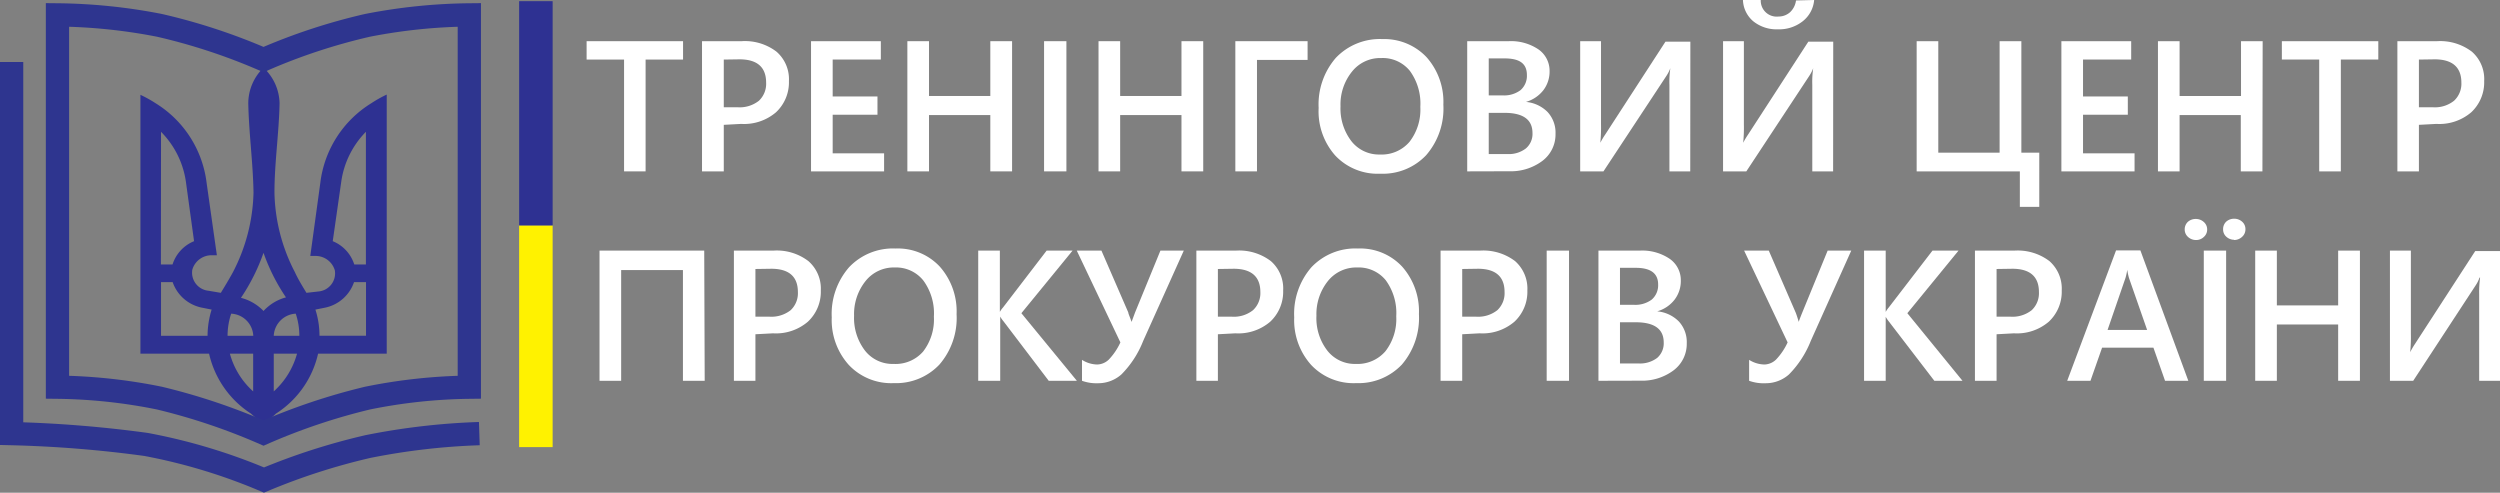 <svg id="Layer_1" data-name="Layer 1" xmlns="http://www.w3.org/2000/svg" viewBox="0 0 214.88 42.35"><rect x="0" y="0" width="214.88" height="42.35" fill="#808080" stroke="none"/><defs><style>.cls-1{fill:#ffffff;}.cls-2{fill:#fff200;}.cls-3{fill:#2e3192;}.cls-4{fill:none;stroke:#2e358f;stroke-width:2px;}</style></defs><path class="cls-1" d="M64.37,7.39H61.15V17H59.3V7.39H56.08V5.81h8.29Z" transform="translate(-5.66 -2.27)"/><path class="cls-1" d="M67.87,13V17H66V5.81h3.4a4.47,4.47,0,0,1,3,.9,3.13,3.13,0,0,1,1.07,2.53,3.52,3.52,0,0,1-1.11,2.68,4.22,4.22,0,0,1-3,1Zm0-5.61v4.1h1.2a2.66,2.66,0,0,0,1.82-.56,2,2,0,0,0,.62-1.56c0-1.32-.76-2-2.29-2Z" transform="translate(-5.66 -2.27)"/><path class="cls-1" d="M81.65,17H75.37V5.81h6V7.39H77.23v3.17h3.85v1.57H77.23v3.32h4.42Z" transform="translate(-5.66 -2.27)"/><path class="cls-1" d="M92.65,17H90.78V12.16H85.51V17H83.65V5.81h1.86v4.71h5.27V5.81h1.87Z" transform="translate(-5.66 -2.27)"/><path class="cls-1" d="M97.32,17H95.4V5.81h1.92Z" transform="translate(-5.66 -2.27)"/><path class="cls-1" d="M109.08,17h-1.87V12.16h-5.27V17h-1.86V5.81h1.86v4.71h5.27V5.81h1.87Z" transform="translate(-5.66 -2.27)"/><path class="cls-1" d="M118.05,7.42H113.7V17h-1.86V5.81h6.21Z" transform="translate(-5.66 -2.27)"/><path class="cls-1" d="M124.3,17.2a5,5,0,0,1-3.88-1.57A5.72,5.72,0,0,1,119,11.55a6.1,6.1,0,0,1,1.48-4.31,5.21,5.21,0,0,1,4-1.61,5,5,0,0,1,3.8,1.56,5.78,5.78,0,0,1,1.44,4.08,6.11,6.11,0,0,1-1.48,4.34A5.12,5.12,0,0,1,124.3,17.2Zm.08-9.94a3.09,3.09,0,0,0-2.5,1.15,4.49,4.49,0,0,0-1,3,4.61,4.61,0,0,0,.94,3,3,3,0,0,0,2.45,1.14,3.14,3.14,0,0,0,2.54-1.09,4.51,4.51,0,0,0,.93-3,4.77,4.77,0,0,0-.9-3.1A3,3,0,0,0,124.38,7.26Z" transform="translate(-5.66 -2.27)"/><path class="cls-1" d="M131.77,17V5.81h3.56a4.21,4.21,0,0,1,2.57.71,2.24,2.24,0,0,1,.95,1.86,2.64,2.64,0,0,1-.54,1.65,2.93,2.93,0,0,1-1.49,1v0a3,3,0,0,1,1.85.86,2.61,2.61,0,0,1,.69,1.88,2.84,2.84,0,0,1-1.13,2.33,4.52,4.52,0,0,1-2.86.89Zm1.85-9.71v3.18h1.21a2.35,2.35,0,0,0,1.52-.45,1.63,1.63,0,0,0,.55-1.3c0-1-.64-1.43-1.92-1.43Zm0,4.68v3.54h1.59a2.39,2.39,0,0,0,1.6-.48,1.63,1.63,0,0,0,.57-1.32c0-1.16-.8-1.74-2.41-1.74Z" transform="translate(-5.66 -2.27)"/><path class="cls-1" d="M150.94,17h-1.79V9.56a8,8,0,0,1,.08-1.43h0a3.3,3.3,0,0,1-.33.65L143.48,17h-2V5.81h1.79v7.13a13,13,0,0,1-.06,1.6h0a6.87,6.87,0,0,1,.41-.69l5.19-8h2.14Z" transform="translate(-5.66 -2.27)"/><path class="cls-1" d="M163.22,17h-1.79V9.56a8,8,0,0,1,.08-1.43h0a3.3,3.3,0,0,1-.33.65L155.76,17h-2V5.81h1.79v7.13a13,13,0,0,1-.06,1.6h0a6.87,6.87,0,0,1,.41-.69l5.19-8h2.14ZM161.59,2.27a2.59,2.59,0,0,1-1,1.84,3.26,3.26,0,0,1-2.11.68,3.2,3.2,0,0,1-2.11-.68,2.5,2.5,0,0,1-.9-1.84H157a1.37,1.37,0,0,0,1.53,1.42,1.47,1.47,0,0,0,1-.38,1.68,1.68,0,0,0,.5-1Z" transform="translate(-5.66 -2.27)"/><path class="cls-1" d="M180.94,20.05h-1.67V17H170.4V5.81h1.86v9.58h5.27V5.81h1.87v9.58h1.54Z" transform="translate(-5.66 -2.27)"/><path class="cls-1" d="M189.13,17h-6.29V5.81h6V7.39H184.7v3.17h3.85v1.57H184.7v3.32h4.43Z" transform="translate(-5.66 -2.27)"/><path class="cls-1" d="M200.12,17h-1.86V12.16H193V17h-1.86V5.81H193v4.71h5.28V5.81h1.86Z" transform="translate(-5.66 -2.27)"/><path class="cls-1" d="M210.08,7.39h-3.22V17H205V7.39h-3.21V5.81h8.29Z" transform="translate(-5.66 -2.27)"/><path class="cls-1" d="M213.57,13V17h-1.85V5.81h3.4a4.5,4.5,0,0,1,3,.9,3.12,3.12,0,0,1,1.06,2.53,3.52,3.52,0,0,1-1.11,2.68,4.22,4.22,0,0,1-3,1Zm0-5.61v4.1h1.2a2.64,2.64,0,0,0,1.82-.56,2,2,0,0,0,.63-1.56c0-1.32-.77-2-2.3-2Z" transform="translate(-5.66 -2.27)"/><path class="cls-1" d="M66.23,35H64.36V25.48H59.05V35H57.19V23.81h9Z" transform="translate(-5.66 -2.27)"/><path class="cls-1" d="M70.59,31V35H68.74V23.81h3.4a4.47,4.47,0,0,1,3,.9,3.13,3.13,0,0,1,1.07,2.53,3.52,3.52,0,0,1-1.11,2.68,4.22,4.22,0,0,1-3,1Zm0-5.61v4.1H71.8a2.68,2.68,0,0,0,1.82-.56,2,2,0,0,0,.62-1.56c0-1.32-.76-2-2.29-2Z" transform="translate(-5.66 -2.27)"/><path class="cls-1" d="M82.49,35.2a5,5,0,0,1-3.88-1.57,5.76,5.76,0,0,1-1.46-4.08,6.1,6.1,0,0,1,1.49-4.31,5.19,5.19,0,0,1,4-1.61,4.93,4.93,0,0,1,3.8,1.56,5.78,5.78,0,0,1,1.44,4.08,6.11,6.11,0,0,1-1.48,4.34A5.12,5.12,0,0,1,82.49,35.2Zm.08-9.94a3.1,3.1,0,0,0-2.5,1.15,4.54,4.54,0,0,0-1,3,4.61,4.61,0,0,0,.94,3,3,3,0,0,0,2.46,1.14A3.14,3.14,0,0,0,85,32.49a4.51,4.51,0,0,0,.93-3,4.77,4.77,0,0,0-.9-3.1A3,3,0,0,0,82.57,25.26Z" transform="translate(-5.66 -2.27)"/><path class="cls-1" d="M98.22,35H95.8l-3.9-5.13a2.3,2.3,0,0,1-.27-.39h0V35H89.74V23.81H91.6v5.27h0a1.93,1.93,0,0,1,.27-.38l3.75-4.89h2.23l-4.4,5.38Z" transform="translate(-5.66 -2.27)"/><path class="cls-1" d="M107.41,23.81l-3.49,7.76a8.45,8.45,0,0,1-1.87,2.88,3,3,0,0,1-2,.76A3.66,3.66,0,0,1,98.66,35V33.2a2.51,2.51,0,0,0,1.3.4,1.49,1.49,0,0,0,1-.42,5.38,5.38,0,0,0,1-1.48l-3.75-7.89h2.12l2.31,5.32c0,.11.14.38.28.81h0l.3-.81,2.18-5.32Z" transform="translate(-5.66 -2.27)"/><path class="cls-1" d="M110.34,31V35h-1.85V23.81h3.4a4.5,4.5,0,0,1,3,.9,3.12,3.12,0,0,1,1.06,2.53,3.52,3.52,0,0,1-1.11,2.68,4.22,4.22,0,0,1-3,1Zm0-5.61v4.1h1.2a2.64,2.64,0,0,0,1.82-.56,2,2,0,0,0,.63-1.56c0-1.32-.77-2-2.3-2Z" transform="translate(-5.66 -2.27)"/><path class="cls-1" d="M122.23,35.2a5,5,0,0,1-3.88-1.57,5.76,5.76,0,0,1-1.45-4.08,6.1,6.1,0,0,1,1.48-4.31,5.19,5.19,0,0,1,4-1.61,4.92,4.92,0,0,1,3.8,1.56,5.78,5.78,0,0,1,1.44,4.08,6.15,6.15,0,0,1-1.47,4.34A5.14,5.14,0,0,1,122.23,35.2Zm.09-9.94a3.12,3.12,0,0,0-2.51,1.15,4.54,4.54,0,0,0-1,3,4.56,4.56,0,0,0,.94,3,3,3,0,0,0,2.45,1.14,3.16,3.16,0,0,0,2.54-1.09,4.51,4.51,0,0,0,.93-3,4.77,4.77,0,0,0-.9-3.1A3,3,0,0,0,122.32,25.26Z" transform="translate(-5.66 -2.27)"/><path class="cls-1" d="M131.34,31V35h-1.86V23.81h3.4a4.51,4.51,0,0,1,3,.9,3.15,3.15,0,0,1,1.06,2.53,3.52,3.52,0,0,1-1.11,2.68,4.22,4.22,0,0,1-3,1Zm0-5.61v4.1h1.2a2.66,2.66,0,0,0,1.82-.56,2,2,0,0,0,.62-1.56c0-1.32-.76-2-2.29-2Z" transform="translate(-5.66 -2.27)"/><path class="cls-1" d="M140.52,35H138.6V23.81h1.92Z" transform="translate(-5.66 -2.27)"/><path class="cls-1" d="M143.05,35V23.81h3.56a4.21,4.21,0,0,1,2.57.71,2.24,2.24,0,0,1,.95,1.86,2.64,2.64,0,0,1-.54,1.65,2.89,2.89,0,0,1-1.49,1v0a3,3,0,0,1,1.85.86,2.61,2.61,0,0,1,.69,1.88,2.84,2.84,0,0,1-1.13,2.33,4.52,4.52,0,0,1-2.86.89Zm1.85-9.71v3.18h1.21a2.35,2.35,0,0,0,1.52-.45,1.63,1.63,0,0,0,.55-1.3c0-.95-.64-1.43-1.92-1.43Zm0,4.68v3.54h1.59a2.44,2.44,0,0,0,1.61-.48,1.66,1.66,0,0,0,.56-1.32c0-1.16-.8-1.74-2.41-1.74Z" transform="translate(-5.66 -2.27)"/><path class="cls-1" d="M164.78,23.81l-3.48,7.76a8.6,8.6,0,0,1-1.87,2.88,3,3,0,0,1-2,.76A3.71,3.71,0,0,1,156,35V33.2a2.57,2.57,0,0,0,1.31.4,1.49,1.49,0,0,0,1-.42,5.39,5.39,0,0,0,1-1.48l-3.74-7.89h2.12l2.31,5.32q.07.16.27.81h0q0-.07.3-.81l2.18-5.32Z" transform="translate(-5.66 -2.27)"/><path class="cls-1" d="M174.34,35h-2.42L168,29.89a2.74,2.74,0,0,1-.26-.39h0V35h-1.86V23.81h1.86v5.27h0a2.35,2.35,0,0,1,.26-.38l3.76-4.89H174l-4.4,5.38Z" transform="translate(-5.66 -2.27)"/><path class="cls-1" d="M177.27,31V35h-1.86V23.81h3.4a4.51,4.51,0,0,1,3,.9,3.15,3.15,0,0,1,1.06,2.53,3.52,3.52,0,0,1-1.11,2.68,4.22,4.22,0,0,1-3,1Zm0-5.61v4.1h1.2a2.66,2.66,0,0,0,1.82-.56,2,2,0,0,0,.62-1.56c0-1.32-.76-2-2.29-2Z" transform="translate(-5.66 -2.27)"/><path class="cls-1" d="M193.75,35h-2l-1-2.85h-4.41l-1,2.85h-2l4.2-11.21h2.09Zm-3.54-4.37-1.56-4.47a5.91,5.91,0,0,1-.15-.7h0a4.83,4.83,0,0,1-.15.7l-1.54,4.47Z" transform="translate(-5.66 -2.27)"/><path class="cls-1" d="M194.42,22.9a1,1,0,0,1-.7-.27.84.84,0,0,1-.28-.64.88.88,0,0,1,.27-.65,1,1,0,0,1,.68-.25,1,1,0,0,1,.69.26.84.84,0,0,1,.29.64.83.83,0,0,1-.28.64A.94.94,0,0,1,194.42,22.9ZM197,35h-1.92V23.81H197Zm.7-12.12a1,1,0,0,1-.68-.26.83.83,0,0,1-.28-.65.88.88,0,0,1,.27-.65,1,1,0,0,1,.67-.25,1,1,0,0,1,.7.26.83.83,0,0,1,.28.64.85.85,0,0,1-.27.64A1,1,0,0,1,197.67,22.9Z" transform="translate(-5.66 -2.27)"/><path class="cls-1" d="M208.5,35h-1.87V30.16h-5.27V35H199.5V23.81h1.86v4.71h5.27V23.81h1.87Z" transform="translate(-5.66 -2.27)"/><path class="cls-1" d="M220.54,35h-1.79V27.56a9.07,9.07,0,0,1,.08-1.43h-.05a2.81,2.81,0,0,1-.32.65L213.08,35h-2V23.81h1.8v7.13a13,13,0,0,1-.06,1.6h0a6.64,6.64,0,0,1,.4-.69l5.19-8h2.14Z" transform="translate(-5.66 -2.27)"/><rect class="cls-2" x="44.62" y="19.38" width="2.88" height="19.05"/><rect class="cls-3" x="44.62" y="0.1" width="2.88" height="19.27"/><path class="cls-4" d="M6.66,7.6V39.54a103.65,103.65,0,0,1,11.55.93,49.16,49.16,0,0,1,10.14,3.06,55.37,55.37,0,0,1,8.94-2.88,58.23,58.23,0,0,1,9.57-1.11" transform="translate(-5.66 -2.27)"/><path class="cls-3" d="M28.31,8.09A4.27,4.27,0,0,0,27,11.14c.05,2.56.41,5.13.45,7.69a15.56,15.56,0,0,1-1.76,6.82c-.33.61-.69,1.2-1.05,1.79l-1.06-.18a1.56,1.56,0,0,1-1.39-1.81,1.72,1.72,0,0,1,1.72-1.24l.39,0L23.42,18a9.36,9.36,0,0,0-4.36-6.84,10.76,10.76,0,0,0-1.33-.74V32.67h5.9a8.32,8.32,0,0,0,3.6,5.15c.53.49.53.41,1.08.94.52-.49.52-.41,1.07-.94A8.28,8.28,0,0,0,33,32.67h5.9V10.4a10,10,0,0,0-1.32.74A9.35,9.35,0,0,0,33.19,18l-.86,6.27.39,0a1.72,1.72,0,0,1,1.72,1.24,1.56,1.56,0,0,1-1.39,1.81L32,27.44c-.36-.59-.72-1.18-1-1.79a15.42,15.42,0,0,1-1.75-6.82c0-2.56.39-5.13.44-7.69A4.3,4.3,0,0,0,28.31,8.09ZM19.5,13.6a7.62,7.62,0,0,1,2.13,4.23L22.34,23a3.22,3.22,0,0,0-1.85,2h-1Zm17.61,0V25h-1a3.22,3.22,0,0,0-1.85-2L35,17.83A7.62,7.62,0,0,1,37.11,13.6ZM28.31,24a16.59,16.59,0,0,0,1.93,3.83A4,4,0,0,0,28.31,29a4.07,4.07,0,0,0-1.94-1.13A17,17,0,0,0,28.31,24ZM19.5,26.52h1A3.35,3.35,0,0,0,23,28.71l.85.17a7.67,7.67,0,0,0-.35,2.25h-4Zm16.62,0h1v4.61h-4a7.35,7.35,0,0,0-.35-2.25l.85-.17a3.35,3.35,0,0,0,2.47-2.19ZM25.53,29.23a2,2,0,0,1,1.9,1.9H25.22A6.05,6.05,0,0,1,25.53,29.23Zm5.55,0a6.05,6.05,0,0,1,.31,1.9h-2.2A2,2,0,0,1,31.08,29.23Zm-5.66,3.44h2v3.24A6.71,6.71,0,0,1,25.42,32.67Zm3.77,0h2a6.77,6.77,0,0,1-2,3.24Z" transform="translate(-5.66 -2.27)"/><path class="cls-4" d="M37.24,4.45a51,51,0,0,0-8.93,2.94,51.31,51.31,0,0,0-8.94-2.94,47.76,47.76,0,0,0-8.77-.9v32a46.46,46.46,0,0,1,8.77.94,53.72,53.72,0,0,1,8.94,3,53.42,53.42,0,0,1,8.93-3A46.46,46.46,0,0,1,46,35.55v-32A47.76,47.76,0,0,0,37.24,4.45Z" transform="translate(-5.66 -2.27)"/></svg>